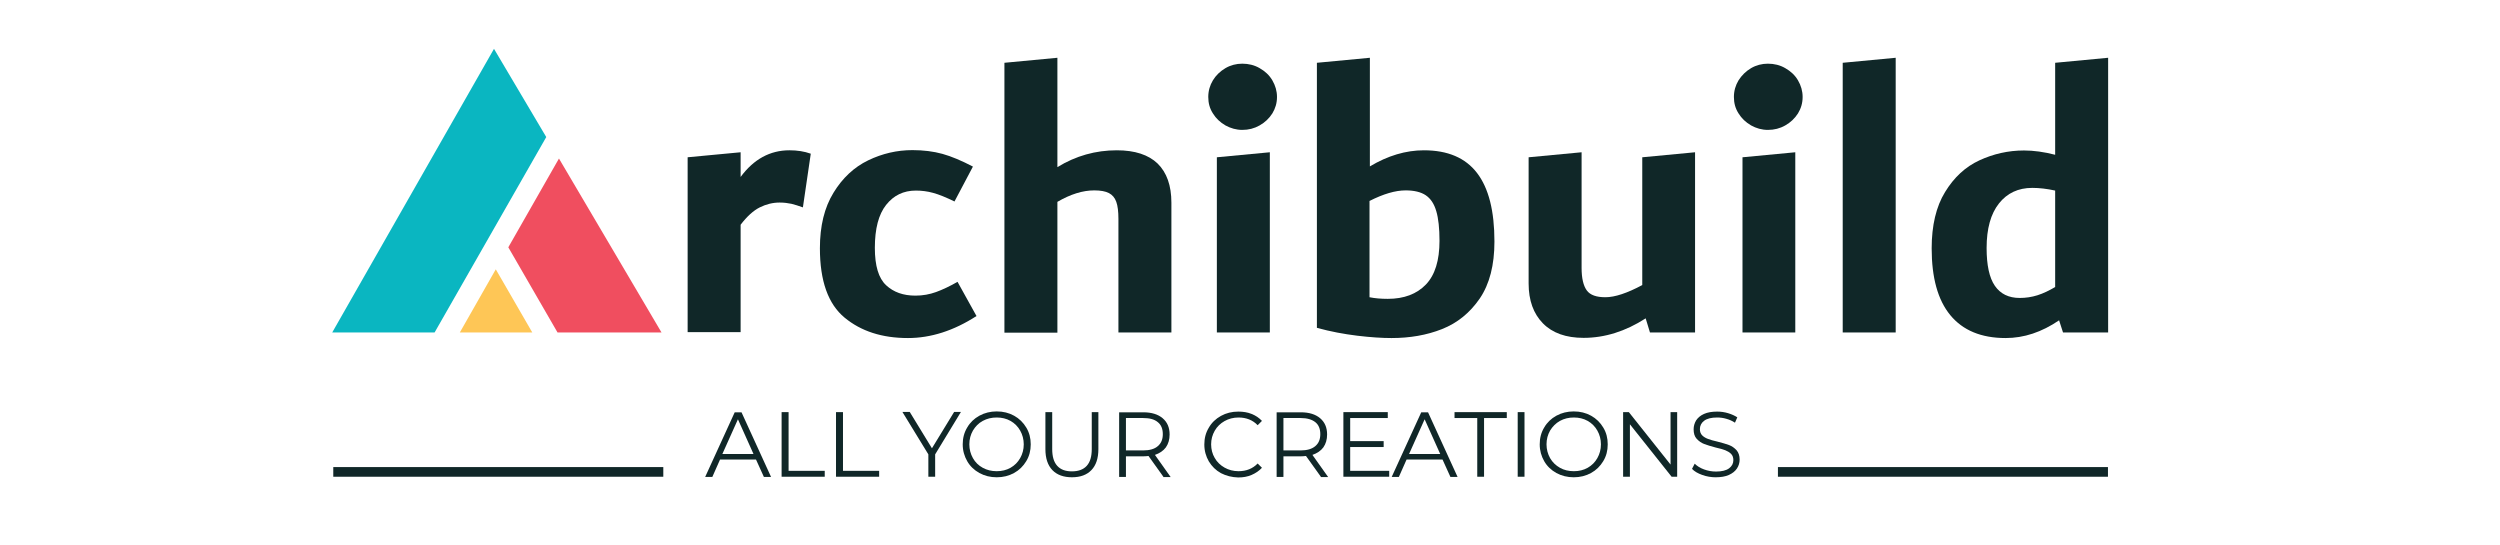 <?xml version="1.0" encoding="utf-8"?>
<svg width="220" height="48" viewBox="-5.328 -4.218 224.859 57.99" fill="none" xmlns="http://www.w3.org/2000/svg">
  <path d="M 60.405 12.122 L 59.568 17.83 C 59.111 17.659 58.712 17.545 58.35 17.45 C 57.989 17.373 57.57 17.316 57.094 17.316 C 56.371 17.316 55.667 17.488 54.982 17.83 C 54.297 18.173 53.612 18.801 52.947 19.676 L 52.947 31.092 L 47.314 31.092 L 47.314 12.502 L 52.947 11.97 L 52.947 14.595 C 54.336 12.712 56.067 11.76 58.141 11.76 C 58.959 11.76 59.72 11.875 60.405 12.122 Z" fill="#102728"/>
  <path d="M 64.001 29.552 C 62.251 28.106 61.376 25.651 61.376 22.169 C 61.376 19.81 61.851 17.85 62.822 16.271 C 63.773 14.711 65.01 13.55 66.513 12.827 C 68.016 12.104 69.576 11.742 71.213 11.742 C 72.373 11.742 73.439 11.876 74.409 12.142 C 75.361 12.408 76.445 12.865 77.644 13.493 L 75.684 17.203 C 74.79 16.766 74.048 16.461 73.42 16.29 C 72.811 16.119 72.183 16.043 71.574 16.043 C 70.261 16.043 69.215 16.556 68.416 17.565 C 67.617 18.573 67.217 20.095 67.217 22.131 C 67.217 24.053 67.617 25.366 68.416 26.108 C 69.215 26.85 70.242 27.212 71.536 27.212 C 72.316 27.212 73.039 27.078 73.724 26.831 C 74.409 26.584 75.17 26.222 76.008 25.746 L 78.024 29.381 C 75.608 30.941 73.173 31.721 70.737 31.721 C 67.978 31.721 65.752 30.998 64.001 29.552 Z" fill="#102728"/>
  <path d="M 97.28 13.169 C 98.25 14.121 98.745 15.51 98.745 17.336 L 98.745 31.131 L 93.113 31.131 L 93.113 19.049 C 93.113 18.269 93.037 17.66 92.885 17.241 C 92.732 16.804 92.466 16.499 92.104 16.309 C 91.743 16.119 91.21 16.023 90.544 16.023 C 89.326 16.023 88.033 16.423 86.625 17.241 L 86.625 31.15 L 80.993 31.15 L 80.993 2.457 L 86.625 1.924 L 86.625 13.55 C 88.584 12.351 90.677 11.761 92.942 11.761 C 94.863 11.761 96.31 12.237 97.28 13.169 Z" fill="#102728"/>
  <path d="M 104.491 9.116 C 103.939 8.793 103.483 8.374 103.159 7.841 C 102.817 7.309 102.665 6.738 102.665 6.091 C 102.665 5.444 102.836 4.854 103.159 4.321 C 103.483 3.788 103.939 3.351 104.491 3.027 C 105.043 2.704 105.652 2.552 106.28 2.552 C 106.946 2.552 107.574 2.704 108.125 3.027 C 108.696 3.351 109.152 3.769 109.476 4.321 C 109.799 4.873 109.971 5.463 109.971 6.091 C 109.971 6.738 109.799 7.309 109.476 7.841 C 109.133 8.374 108.696 8.793 108.125 9.116 C 107.555 9.44 106.946 9.592 106.28 9.592 C 105.652 9.592 105.043 9.421 104.491 9.116 Z M 103.578 31.131 L 103.578 12.503 L 109.21 11.97 L 109.21 31.131 L 103.578 31.131 Z" fill="#102728"/>
  <path d="M 131.243 14.178 C 132.48 15.795 133.089 18.212 133.089 21.465 C 133.089 23.958 132.575 25.975 131.529 27.516 C 130.482 29.038 129.15 30.123 127.514 30.77 C 125.878 31.417 124.089 31.721 122.148 31.721 C 121.14 31.721 119.941 31.645 118.514 31.474 C 117.106 31.302 115.66 31.036 114.214 30.636 L 114.214 2.457 L 119.846 1.924 L 119.846 13.474 C 121.749 12.332 123.67 11.761 125.592 11.761 C 128.123 11.761 130.007 12.56 131.243 14.178 Z M 125.801 26.032 C 126.772 25.023 127.248 23.463 127.248 21.389 C 127.248 20.057 127.133 18.992 126.905 18.231 C 126.677 17.45 126.315 16.899 125.782 16.537 C 125.269 16.195 124.546 16.023 123.651 16.023 C 122.548 16.023 121.273 16.404 119.808 17.146 L 119.808 27.383 C 120.379 27.497 121.007 27.554 121.749 27.554 C 123.48 27.554 124.831 27.04 125.801 26.032 Z" fill="#102728"/>
  <path d="M 154.418 11.97 L 154.418 31.131 L 149.624 31.131 L 149.167 29.627 C 147.017 31.016 144.81 31.701 142.564 31.701 C 140.7 31.701 139.254 31.188 138.245 30.16 C 137.237 29.133 136.723 27.725 136.723 25.917 L 136.723 12.503 L 142.355 11.97 L 142.355 24.262 C 142.355 25.365 142.545 26.164 142.907 26.659 C 143.268 27.154 143.934 27.382 144.886 27.382 C 145.894 27.382 147.207 26.945 148.805 26.088 L 148.805 12.503 L 154.418 11.97 Z" fill="#102728"/>
  <path d="M 160.374 9.116 C 159.822 8.793 159.366 8.374 159.042 7.841 C 158.7 7.309 158.548 6.738 158.548 6.091 C 158.548 5.444 158.719 4.854 159.042 4.321 C 159.385 3.788 159.822 3.351 160.374 3.027 C 160.926 2.704 161.535 2.552 162.163 2.552 C 162.829 2.552 163.457 2.704 164.008 3.027 C 164.579 3.351 165.036 3.769 165.359 4.321 C 165.683 4.873 165.854 5.463 165.854 6.091 C 165.854 6.738 165.683 7.309 165.359 7.841 C 165.017 8.374 164.579 8.793 164.008 9.116 C 163.438 9.44 162.829 9.592 162.163 9.592 C 161.516 9.592 160.926 9.421 160.374 9.116 Z M 159.461 31.131 L 159.461 12.503 L 165.074 11.97 L 165.074 31.131 L 159.461 31.131 Z" fill="#102728"/>
  <path d="M 170.116 31.131 L 170.116 2.457 L 175.748 1.924 L 175.748 31.131 L 170.116 31.131 Z" fill="#102728"/>
  <path d="M 198.334 1.924 L 198.334 31.131 L 193.539 31.131 L 193.12 29.837 C 191.274 31.093 189.391 31.721 187.431 31.721 C 184.843 31.721 182.883 30.903 181.552 29.285 C 180.22 27.668 179.573 25.29 179.573 22.188 C 179.573 19.753 180.048 17.736 181 16.195 C 181.951 14.634 183.169 13.512 184.653 12.827 C 186.137 12.142 187.716 11.78 189.391 11.78 C 190.418 11.78 191.522 11.933 192.702 12.237 L 192.702 2.457 L 198.334 1.924 Z M 186.289 26.165 C 186.879 27.021 187.754 27.459 188.934 27.459 C 189.581 27.459 190.209 27.364 190.818 27.173 C 191.427 26.983 192.055 26.679 192.702 26.298 L 192.702 16.042 C 191.826 15.852 191.027 15.757 190.266 15.757 C 188.782 15.757 187.602 16.309 186.727 17.412 C 185.852 18.516 185.414 20.095 185.414 22.15 C 185.414 23.958 185.699 25.309 186.289 26.165 Z" fill="#102728"/>
  <path d="M 23.093 31.13 L 30.799 31.13 L 26.917 24.414 L 23.093 31.13 Z" fill="#FEC656"/>
  <path d="M 44.537 31.13 L 33.634 12.636 L 28.249 22.073 L 33.482 31.13 L 44.537 31.13 Z" fill="#F04E5F"/>
  <path d="M 26.727 0.973 L 9.526 31.131 L 20.41 31.131 L 32.283 10.353 L 26.727 0.973 Z" fill="#0AB6C1"/>
  <path d="M 54.583 44.64 L 50.758 44.64 L 49.94 46.485 L 49.179 46.485 L 52.319 39.616 L 53.042 39.616 L 56.181 46.485 L 55.42 46.485 L 54.583 44.64 Z M 54.316 44.05 L 52.661 40.358 L 51.006 44.05 L 54.316 44.05 Z" fill="#102728"/>
  <path d="M 57.323 39.597 L 58.046 39.597 L 58.046 45.838 L 61.889 45.838 L 61.889 46.466 L 57.304 46.466 L 57.304 39.597 L 57.323 39.597 Z" fill="#102728"/>
  <path d="M 63.107 39.597 L 63.83 39.597 L 63.83 45.838 L 67.674 45.838 L 67.674 46.466 L 63.088 46.466 L 63.088 39.597 L 63.107 39.597 Z" fill="#102728"/>
  <path d="M 73.629 44.088 L 73.629 46.466 L 72.906 46.466 L 72.906 44.088 L 70.147 39.578 L 70.927 39.578 L 73.287 43.441 L 75.646 39.578 L 76.369 39.578 L 73.629 44.088 Z" fill="#102728"/>
  <path d="M 78.329 46.067 C 77.777 45.763 77.34 45.344 77.035 44.811 C 76.731 44.278 76.559 43.689 76.559 43.023 C 76.559 42.357 76.712 41.767 77.035 41.234 C 77.34 40.701 77.777 40.283 78.329 39.978 C 78.881 39.674 79.509 39.522 80.175 39.522 C 80.86 39.522 81.468 39.674 82.02 39.978 C 82.572 40.283 82.991 40.701 83.314 41.234 C 83.638 41.767 83.79 42.357 83.79 43.023 C 83.79 43.689 83.638 44.278 83.314 44.811 C 82.991 45.344 82.572 45.763 82.02 46.067 C 81.468 46.371 80.86 46.524 80.175 46.524 C 79.49 46.524 78.881 46.371 78.329 46.067 Z M 81.64 45.515 C 82.077 45.268 82.42 44.925 82.667 44.488 C 82.914 44.05 83.048 43.574 83.048 43.023 C 83.048 42.49 82.914 41.995 82.667 41.558 C 82.42 41.12 82.077 40.777 81.64 40.53 C 81.202 40.283 80.707 40.169 80.175 40.169 C 79.623 40.169 79.147 40.283 78.69 40.53 C 78.234 40.777 77.91 41.12 77.644 41.558 C 77.397 41.995 77.263 42.471 77.263 43.023 C 77.263 43.555 77.397 44.05 77.644 44.488 C 77.891 44.925 78.234 45.268 78.69 45.515 C 79.147 45.763 79.623 45.877 80.175 45.877 C 80.707 45.877 81.202 45.763 81.64 45.515 Z" fill="#102728"/>
  <path d="M 86.092 45.762 C 85.598 45.248 85.35 44.506 85.35 43.536 L 85.35 39.597 L 86.073 39.597 L 86.073 43.517 C 86.073 44.316 86.244 44.906 86.606 45.306 C 86.967 45.705 87.481 45.895 88.166 45.895 C 88.851 45.895 89.384 45.705 89.745 45.306 C 90.107 44.906 90.278 44.316 90.278 43.517 L 90.278 39.597 L 90.982 39.597 L 90.982 43.536 C 90.982 44.506 90.735 45.248 90.24 45.762 C 89.745 46.276 89.06 46.523 88.166 46.523 C 87.291 46.523 86.587 46.276 86.092 45.762 Z" fill="#102728"/>
  <path d="M 97.889 46.466 L 96.31 44.259 C 96.139 44.278 95.948 44.297 95.758 44.297 L 93.912 44.297 L 93.912 46.485 L 93.189 46.485 L 93.189 39.616 L 95.758 39.616 C 96.633 39.616 97.318 39.826 97.813 40.244 C 98.308 40.663 98.555 41.234 98.555 41.976 C 98.555 42.509 98.422 42.965 98.156 43.346 C 97.889 43.707 97.49 43.974 96.995 44.145 L 98.669 46.504 L 97.889 46.504 L 97.889 46.466 Z M 97.299 43.213 C 97.661 42.908 97.832 42.489 97.832 41.938 C 97.832 41.386 97.661 40.948 97.299 40.663 C 96.938 40.358 96.424 40.225 95.739 40.225 L 93.912 40.225 L 93.912 43.669 L 95.739 43.669 C 96.424 43.669 96.957 43.517 97.299 43.213 Z" fill="#102728"/>
  <path d="M 104.016 46.086 C 103.464 45.782 103.045 45.363 102.722 44.83 C 102.417 44.298 102.246 43.708 102.246 43.042 C 102.246 42.376 102.398 41.786 102.722 41.253 C 103.026 40.72 103.464 40.302 104.016 39.997 C 104.568 39.693 105.176 39.541 105.861 39.541 C 106.375 39.541 106.851 39.617 107.269 39.788 C 107.707 39.959 108.069 40.207 108.373 40.53 L 107.916 40.987 C 107.384 40.435 106.699 40.169 105.88 40.169 C 105.329 40.169 104.834 40.302 104.396 40.549 C 103.959 40.796 103.597 41.139 103.35 41.577 C 103.102 42.014 102.969 42.49 102.969 43.023 C 102.969 43.555 103.102 44.05 103.35 44.469 C 103.597 44.906 103.959 45.249 104.396 45.496 C 104.834 45.744 105.329 45.877 105.88 45.877 C 106.699 45.877 107.384 45.61 107.916 45.059 L 108.373 45.515 C 108.069 45.839 107.707 46.086 107.269 46.276 C 106.832 46.467 106.356 46.543 105.842 46.543 C 105.176 46.524 104.568 46.371 104.016 46.086 Z" fill="#102728"/>
  <path d="M 114.633 46.466 L 113.053 44.259 C 112.882 44.278 112.692 44.297 112.502 44.297 L 110.656 44.297 L 110.656 46.485 L 109.933 46.485 L 109.933 39.616 L 112.502 39.616 C 113.377 39.616 114.062 39.826 114.557 40.244 C 115.051 40.663 115.299 41.234 115.299 41.976 C 115.299 42.509 115.165 42.965 114.899 43.346 C 114.633 43.707 114.233 43.974 113.738 44.145 L 115.413 46.504 L 114.633 46.504 L 114.633 46.466 Z M 114.043 43.213 C 114.404 42.908 114.576 42.489 114.576 41.938 C 114.576 41.386 114.404 40.948 114.043 40.663 C 113.681 40.377 113.168 40.225 112.483 40.225 L 110.656 40.225 L 110.656 43.669 L 112.483 43.669 C 113.168 43.669 113.681 43.517 114.043 43.213 Z" fill="#102728"/>
  <path d="M 121.901 45.838 L 121.901 46.466 L 117.03 46.466 L 117.03 39.597 L 121.749 39.597 L 121.749 40.225 L 117.753 40.225 L 117.753 42.68 L 121.311 42.68 L 121.311 43.308 L 117.753 43.308 L 117.753 45.838 L 121.901 45.838 Z" fill="#102728"/>
  <path d="M 127.571 44.639 L 123.747 44.639 L 122.928 46.485 L 122.167 46.485 L 125.307 39.616 L 126.03 39.616 L 129.169 46.485 L 128.408 46.485 L 127.571 44.639 Z M 127.324 44.049 L 125.668 40.358 L 124.013 44.049 L 127.324 44.049 Z" fill="#102728"/>
  <path d="M 131.262 40.226 L 128.846 40.226 L 128.846 39.598 L 134.402 39.598 L 134.402 40.226 L 131.985 40.226 L 131.985 46.467 L 131.262 46.467 L 131.262 40.226 Z" fill="#102728"/>
  <path d="M 135.562 39.597 L 136.285 39.597 L 136.285 46.466 L 135.562 46.466 L 135.562 39.597 Z" fill="#102728"/>
  <path d="M 139.672 46.067 C 139.12 45.763 138.683 45.344 138.378 44.811 C 138.074 44.278 137.903 43.689 137.903 43.023 C 137.903 42.357 138.055 41.767 138.378 41.234 C 138.683 40.701 139.12 40.283 139.672 39.978 C 140.224 39.674 140.852 39.522 141.518 39.522 C 142.203 39.522 142.812 39.674 143.363 39.978 C 143.915 40.283 144.334 40.701 144.657 41.234 C 144.981 41.767 145.133 42.357 145.133 43.023 C 145.133 43.689 144.981 44.278 144.657 44.811 C 144.334 45.344 143.915 45.763 143.363 46.067 C 142.812 46.371 142.203 46.524 141.518 46.524 C 140.852 46.524 140.224 46.371 139.672 46.067 Z M 143.002 45.515 C 143.44 45.268 143.782 44.925 144.029 44.488 C 144.277 44.05 144.41 43.574 144.41 43.023 C 144.41 42.49 144.277 41.995 144.029 41.558 C 143.782 41.12 143.44 40.777 143.002 40.53 C 142.564 40.283 142.07 40.169 141.537 40.169 C 140.985 40.169 140.509 40.283 140.053 40.53 C 139.615 40.777 139.273 41.12 139.006 41.558 C 138.759 41.995 138.626 42.471 138.626 43.023 C 138.626 43.555 138.759 44.05 139.006 44.488 C 139.254 44.925 139.615 45.268 140.053 45.515 C 140.49 45.763 140.985 45.877 141.537 45.877 C 142.07 45.877 142.564 45.763 143.002 45.515 Z" fill="#102728"/>
  <path d="M 152.516 39.597 L 152.516 46.466 L 151.926 46.466 L 147.492 40.891 L 147.492 46.466 L 146.769 46.466 L 146.769 39.597 L 147.378 39.597 L 151.812 45.172 L 151.812 39.597 L 152.516 39.597 Z" fill="#102728"/>
  <path d="M 155.179 46.276 C 154.704 46.105 154.342 45.896 154.095 45.629 L 154.38 45.078 C 154.628 45.325 154.951 45.534 155.37 45.687 C 155.788 45.839 156.207 45.915 156.645 45.915 C 157.253 45.915 157.729 45.801 158.034 45.572 C 158.338 45.344 158.49 45.059 158.49 44.697 C 158.49 44.431 158.414 44.202 158.243 44.031 C 158.072 43.86 157.862 43.746 157.634 43.651 C 157.387 43.555 157.063 43.46 156.626 43.365 C 156.112 43.232 155.693 43.099 155.389 42.985 C 155.084 42.87 154.818 42.68 154.59 42.433 C 154.361 42.185 154.266 41.843 154.266 41.424 C 154.266 41.082 154.361 40.758 154.533 40.473 C 154.723 40.188 154.989 39.959 155.37 39.788 C 155.75 39.617 156.226 39.541 156.778 39.541 C 157.177 39.541 157.558 39.598 157.938 39.712 C 158.319 39.826 158.642 39.978 158.909 40.15 L 158.661 40.72 C 158.376 40.53 158.072 40.397 157.729 40.302 C 157.406 40.207 157.082 40.169 156.759 40.169 C 156.15 40.169 155.693 40.283 155.389 40.511 C 155.084 40.739 154.932 41.044 154.932 41.405 C 154.932 41.672 155.008 41.9 155.179 42.071 C 155.351 42.243 155.56 42.357 155.807 42.452 C 156.055 42.547 156.397 42.642 156.816 42.737 C 157.33 42.87 157.729 42.985 158.034 43.099 C 158.338 43.213 158.604 43.403 158.833 43.651 C 159.042 43.898 159.156 44.221 159.156 44.64 C 159.156 44.982 159.061 45.306 158.871 45.591 C 158.681 45.877 158.395 46.105 158.015 46.276 C 157.634 46.448 157.158 46.524 156.588 46.524 C 156.15 46.524 155.655 46.448 155.179 46.276 Z" fill="#102728"/>
  <path d="M 44.727 45.439 L 9.64 45.439 L 9.64 46.467 L 44.727 46.467 L 44.727 45.439 Z" fill="#102728"/>
  <path d="M 198.315 45.439 L 163.228 45.439 L 163.228 46.467 L 198.315 46.467 L 198.315 45.439 Z" fill="#102728"/>
</svg>
